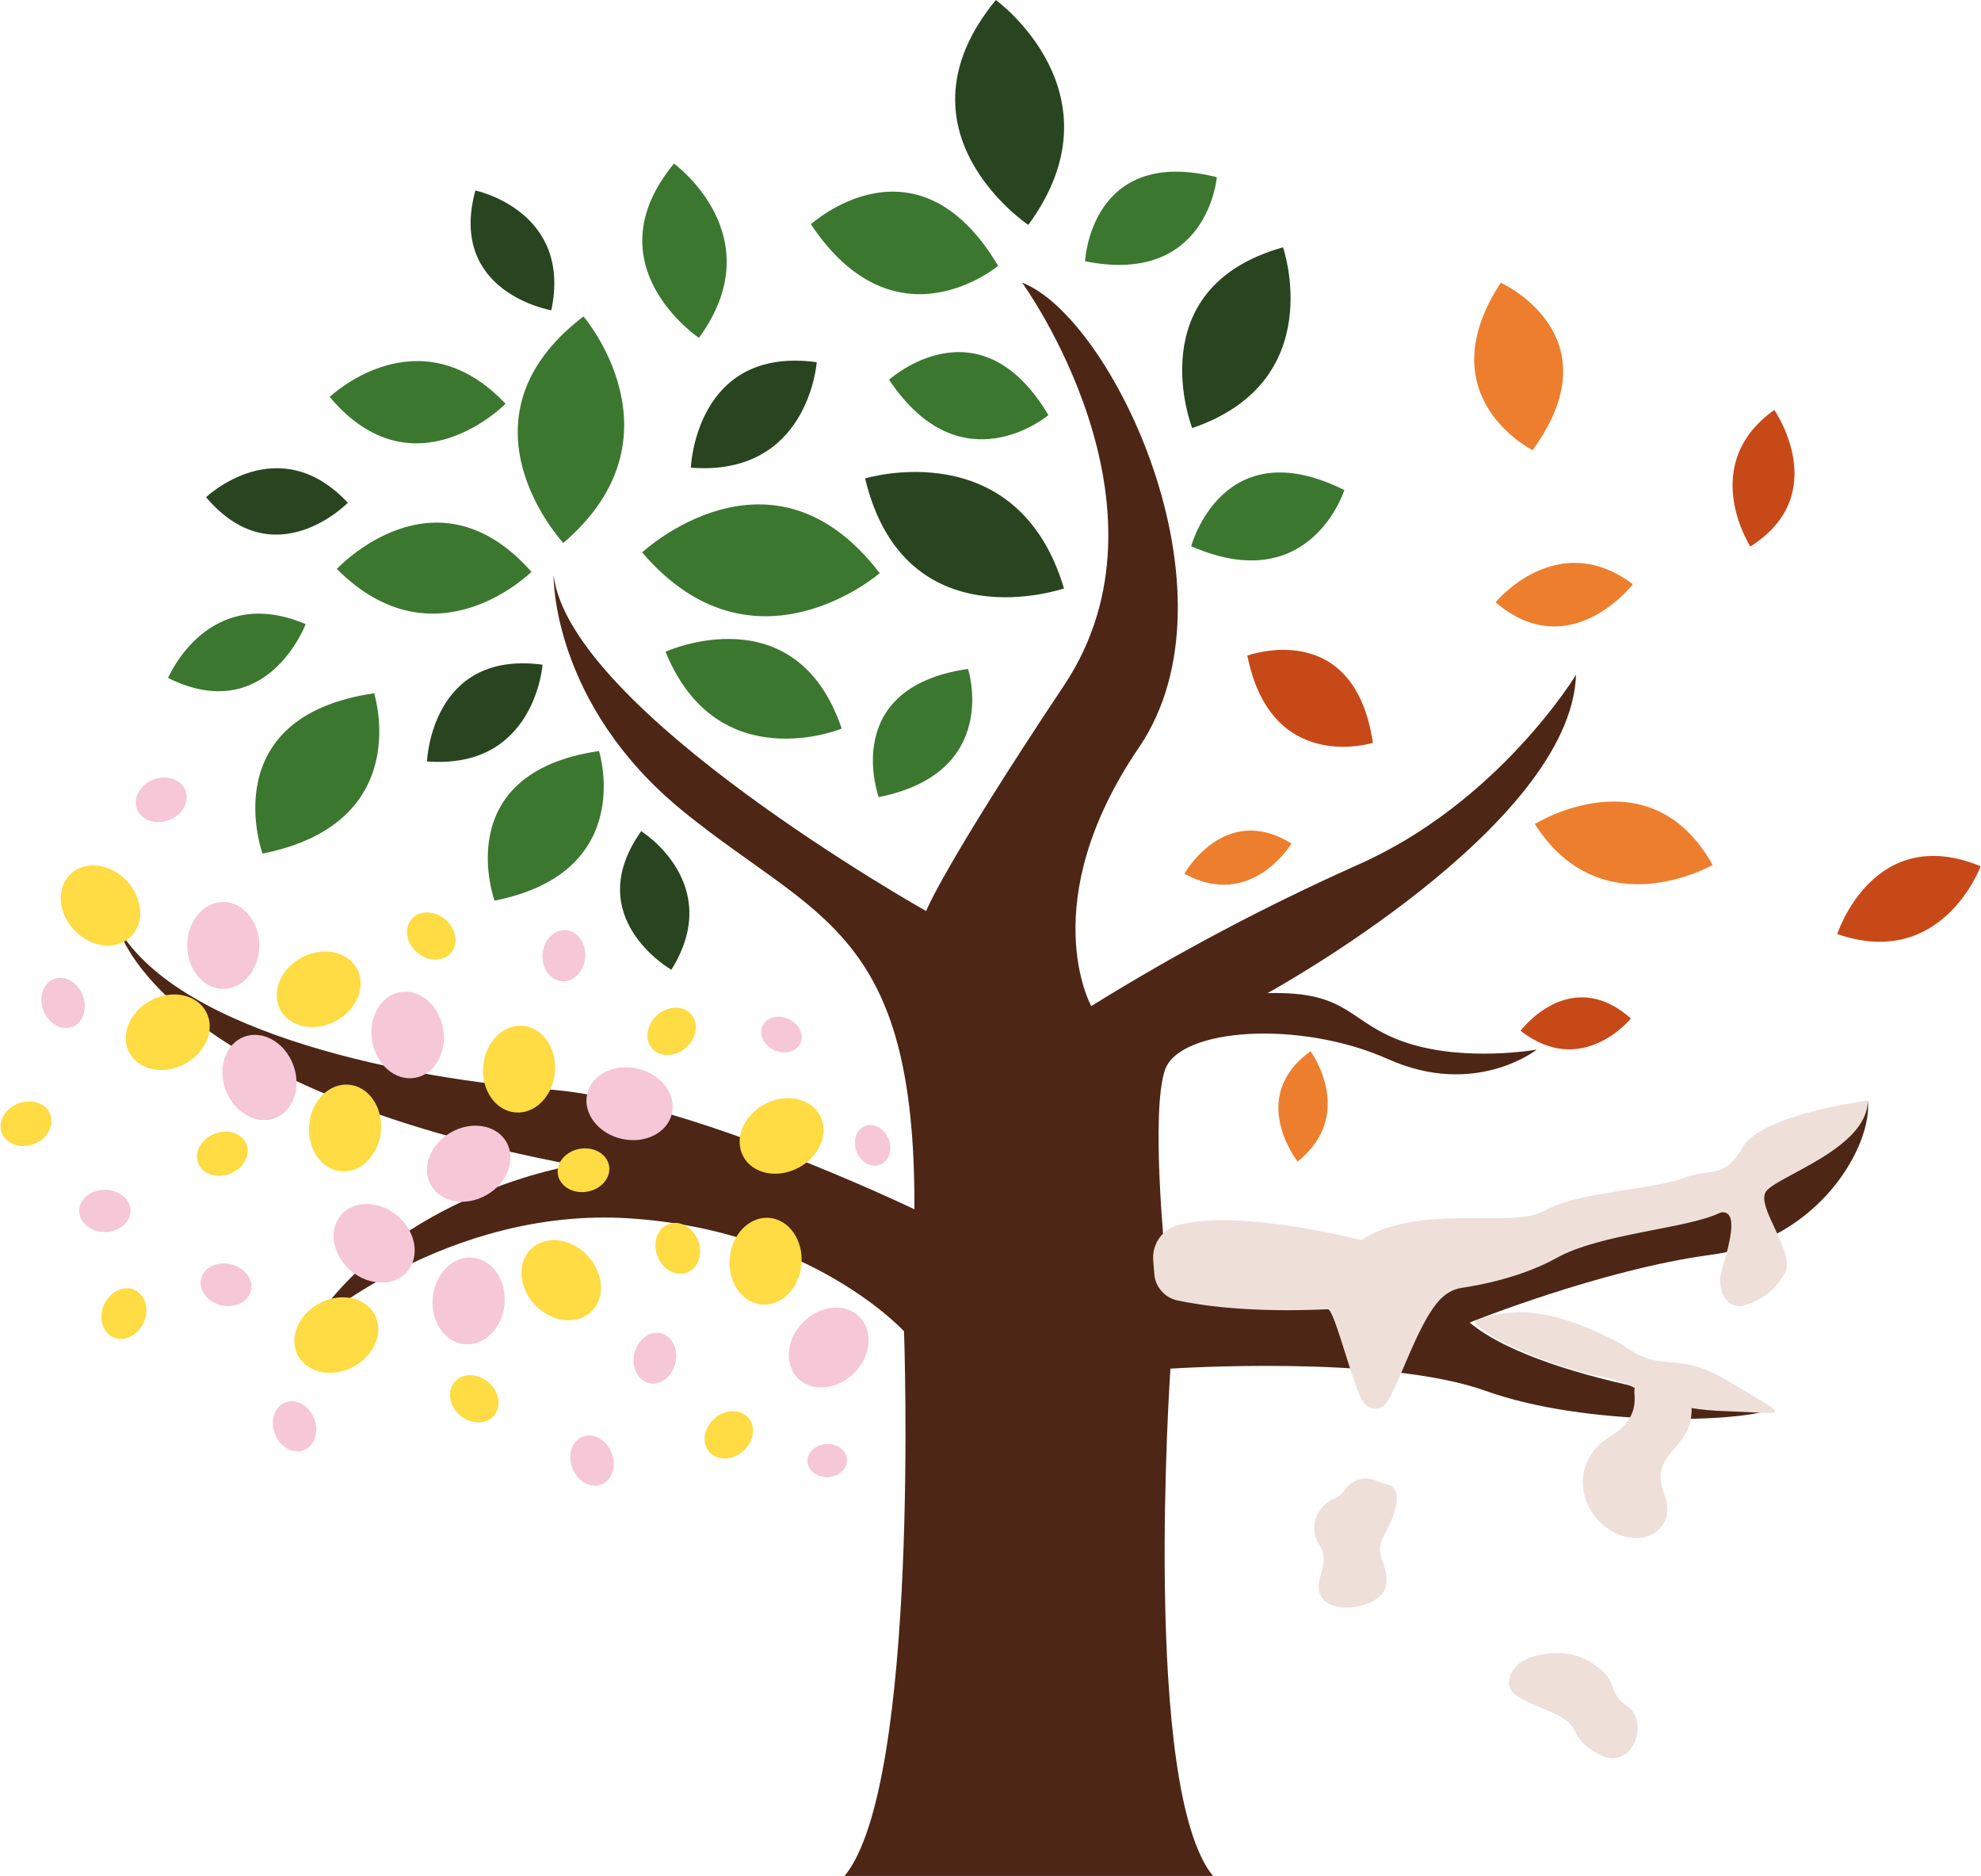 <?xml version="1.0" encoding="UTF-8"?>
<svg xmlns="http://www.w3.org/2000/svg" id="Laag_2" version="1.1" viewBox="0 0 610.5 578">
  <defs>
    <style>
      .st0 {
        fill: #c84918;
      }

      .st1 {
        fill: #ed7e2d;
      }

      .st2 {
        fill: #284520;
      }

      .st3 {
        fill: #4d2615;
      }

      .st4 {
        fill: #eedfd9;
      }

      .st5 {
        fill: #f6c7d7;
      }

      .st6 {
        fill: #ffdb44;
      }

      .st7 {
        fill: #3c7730;
      }
    </style>
  </defs>
  <g id="Laag_1-2">
    <path class="st3" d="M527.4,386.6c-33.8,4.5-74.5,20.9-74.5,20.9,23.9,19.8,93.5,26.6,93.5,26.6-10.1,4.2-57.4,5.6-88.7-5.6-31.3-11.2-97-6.8-97-6.8,0,0-8.9,129.3,13.1,156.3h-113.5c23.3-28.4,18.3-167.8,18.3-167.8,0,0-28.3-31.1-84.5-34.8-56.2-3.7-98.4,33.5-98.4,33.5,26.9-41.4,81.3-49.9,81.3-49.9-127.5-24.1-140.4-72.7-140.4-72.7,19.4,32.6,90.5,46.3,132.7,49.4,42.2,3.1,112.5,36.9,112.5,36.9.4-86.4-30.2-89.3-71.1-122.5-40.9-33.2-40.1-72.9-40.1-72.9,5,41.8,114.8,103.5,114.8,103.5,0,0,5.5-14,42.5-69.5s-12.9-124.1-12.9-124.1c27.5,10.4,68.5,95.4,36,143.2-32.5,47.8-14.7,79.7-14.7,79.7,26.2-16.3,53.5-30.7,81.6-43.3,43.8-19.1,67.8-58.8,67.8-58.8-1.6,47-95.1,98.1-95.1,98.1,25.7-.7,24.6,9.2,42.9,15.3,18.3,6,40.1,2.1,40.1,2.1,0,0-18.9,15-45.9,2.9-27.1-12.1-64.3-9.6-68.7,3.4s0,56.9,0,56.9h91.9c91.1-13,124.7-47.5,124.7-47.5,1.6,13.1-14.4,43-48.2,47.5Z"></path>
    <path class="st7" d="M205.1,200.8s40.1-18.2,54.3,23.7c0,0-38.3,15.7-54.3-23.7h0Z"></path>
    <path class="st7" d="M173.6,167.3s-35.4-38,6.2-69.8c0,0,32,37.1-6.2,69.8Z"></path>
    <path class="st2" d="M327.9,181.3s-49.1,17-61.3-33.9c.1,0,46.9-14.3,61.3,33.9h0Z"></path>
    <path class="st2" d="M316.9,69.3S273.7,40.4,306.9,0c0,0,39.7,28.8,10,69.3Z"></path>
    <path class="st7" d="M215.4,104.1s-33.5-22.4-7.7-53.7c0,0,30.7,22.2,7.7,53.7Z"></path>
    <path class="st7" d="M155.8,124.4s-28.2,28.8-54.2-2.1c0,0,27.4-26.2,54.2,2.1Z"></path>
    <path class="st2" d="M107.2,154.9s-22.6,23.2-43.7-1.7c0,0,22.2-21.2,43.7,1.7Z"></path>
    <path class="st2" d="M169.9,95.6s-32-5.4-23.4-36.9c0,0,29.9,6.2,23.4,36.9Z"></path>
    <path class="st7" d="M94.2,192.3s-11.9,31.7-42.4,16.6c0,0,12.3-29.4,42.4-16.6Z"></path>
    <path class="st2" d="M206.9,298.8s-28.2-16.1-9.3-42.7c0,0,25.9,16.1,9.3,42.7Z"></path>
    <path class="st2" d="M212.9,144.1s1.4-37.6,38.8-32.5c0,0-2.5,35.3-38.8,32.5Z"></path>
    <path class="st2" d="M367.4,131.9s-16.8-43.1,28-55.7c0,0,14.3,41.3-28,55.7Z"></path>
    <path class="st7" d="M197.9,170.2s39.9-37.2,73.2,6.4c-.1.1-39,33.7-73.2-6.4h0Z"></path>
    <path class="st2" d="M131.6,234.6s1.2-34.4,35.6-29.8c0,0-2.3,32.4-35.6,29.8h0Z"></path>
    <path class="st7" d="M103.8,175.3s30.3-32.7,60,.9c0-.1-29.6,29.6-60-.9Z"></path>
    <path class="st7" d="M152.4,277.5s-14.3-39.3,32.2-46.1c0,0,11.9,37.4-32.2,46.1Z"></path>
    <path class="st7" d="M270.8,245.6s-12.3-33.7,27.5-39.5c.1,0,10.3,32-27.5,39.5Z"></path>
    <path class="st7" d="M334.4,80.5s1.6-35.7,40.6-25.9c0,0-2.8,33.5-40.6,25.9Z"></path>
    <path class="st7" d="M249.9,69.1s32.5-29.6,57.7,12.8c0,0-31.5,26.5-57.7-12.8h0Z"></path>
    <path class="st7" d="M274,117s27.7-25.1,49.1,10.9c0,0-26.8,22.6-49.1-10.9Z"></path>
    <path class="st7" d="M367.1,168.3s9.6-36.1,47.2-17.3c0-.1-10.4,33.4-47.2,17.3Z"></path>
    <path class="st7" d="M80.9,263s-15.3-42.1,34.4-49.4c0,.1,12.8,40-34.4,49.4Z"></path>
    <path class="st4" d="M355.4,388.3l.3,3.8c.1,4,2.9,7.5,6.8,8.5,7.8,1.7,23,3.9,46.7,2.8,2.1-.1,7.9,24.6,11.1,28.8,1.3,1.9,3.9,2.4,5.9,1.1,3.8-2.5,10.1-25.1,17.6-32.9,1.8-1.9,4.1-3.2,6.7-3.6,6.2-.9,18.7-3.4,29.2-9.2,13.6-7.6,40.3-9,50.3-13.9,1.2-.5,2.6,0,3.1,1.2h0c1.4,2.8-.7,10.7-2.3,15.6-2.3,7.4,1.7,12.8,6.1,11.8,5.7-1.3,10.5-5,13.2-10.2,3.3-6.3-9-20.2-5.9-24.9,3-4.7,31.4-13.2,31.4-28.1,0,0-32.6,4.2-38.5,14.3-5.9,10.1-8.9,6.1-18.7,9.7s-32.3,4.1-42.3,9.9c-9.9,5.8-38.5-2.6-56.6,9.1,0,0-39-10.2-57.6-4.3-4.2,1.7-6.9,6-6.5,10.5h0Z"></path>
    <path class="st4" d="M455,406.8c-2.8,1.1,9.7,8.7,25.4,13.8s12.7,2.4,22,6.4c9.2,4,13.3,7.3,29.6,7.8,16.7.6,19.6,2,8.3-4.7-11.4-6.7-15-9.7-25.9-10.4-10.9-.8-11-4.3-20.1-8.3-9.2-4.1-23-10.6-39.3-4.6h0Z"></path>
    <path class="st4" d="M424.5,456.4c-3.3-1.7-7.4-.8-9.7,2.2-.9,1.4-2.1,2.6-3.7,3.2-5,2.1-7.4,7.8-5.3,12.8.2.6.5,1.1.9,1.6,3.9,6-2.9,11.1.9,16.3s17.7,2.7,19.4-3.4-3.9-9.8-.7-15.6c3.3-5.8,7-15,1-16.2-1-.2-1.9-.5-2.8-.9h0Z"></path>
    <path class="st4" d="M512.8,422c-3.9-1.1-7.9,1.2-8.9,5.1-.2.8-.3,1.7-.2,2.5.4,4-.7,8.9-7.1,12.7-12.7,7.6-10.6,22.5-.6,29,9.9,6.5,21,0,17-10.5s2.5-12.1,6.7-19.5c3-5.6,2.5-16.8-6.9-19.3h0Z"></path>
    <path class="st4" d="M465.4,516.2c1.2-2.7,3.6-4.8,6.5-5.6,4.4-1.4,11.8-2.5,18.2,1.5,9.9,6.2,4.5,9,11.4,13.6s1.9,20.3-8.6,14.9-3.9-8.4-15.1-13.2c-9.3-4-14.5-5.6-12.3-11.1Z"></path>
    <ellipse class="st5" cx="68.8" cy="291.3" rx="11.1" ry="13.4"></ellipse>
    <ellipse class="st5" cx="125.6" cy="318.9" rx="11.1" ry="13.4" transform="translate(-51.4 25.4) rotate(-9.6)"></ellipse>
    <ellipse class="st5" cx="115.3" cy="383.1" rx="11.1" ry="13.4" transform="translate(-252 224.5) rotate(-49.9)"></ellipse>
    <ellipse class="st5" cx="255.4" cy="415.2" rx="13.4" ry="11.1" transform="translate(-218.8 302.2) rotate(-45)"></ellipse>
    <ellipse class="st5" cx="194" cy="340" rx="11.1" ry="13.4" transform="translate(-181.3 451.3) rotate(-76.8)"></ellipse>
    <ellipse class="st5" cx="144.4" cy="400.8" rx="13.4" ry="11.1" transform="translate(-268 507.6) rotate(-84.7)"></ellipse>
    <ellipse class="st5" cx="144.4" cy="358.6" rx="13.4" ry="11.1" transform="translate(-159.9 120.2) rotate(-30)"></ellipse>
    <ellipse class="st6" cx="235.9" cy="388.5" rx="13.4" ry="11.1" transform="translate(-172.7 587.6) rotate(-84.7)"></ellipse>
    <ellipse class="st6" cx="160" cy="329.4" rx="13.4" ry="11.1" transform="translate(-182.8 458.3) rotate(-84.7)"></ellipse>
    <ellipse class="st6" cx="106.3" cy="347.5" rx="13.4" ry="11.1" transform="translate(-249.5 421.3) rotate(-84.7)"></ellipse>
    <ellipse class="st6" cx="103.7" cy="411.4" rx="13.4" ry="11.1" transform="translate(-180.5 96.3) rotate(-27.9)"></ellipse>
    <ellipse class="st6" cx="240.9" cy="350" rx="13.4" ry="11.1" transform="translate(-135.8 153.4) rotate(-27.9)"></ellipse>
    <ellipse class="st6" cx="172.9" cy="394.5" rx="11.1" ry="13.4" transform="translate(-224.6 228.7) rotate(-43.7)"></ellipse>
    <ellipse class="st6" cx="31" cy="279" rx="11.1" ry="13.4" transform="translate(-184.2 98.7) rotate(-43.7)"></ellipse>
    <ellipse class="st6" cx="51.7" cy="318" rx="13.4" ry="11.1" transform="translate(-142.8 61.2) rotate(-27.9)"></ellipse>
    <ellipse class="st6" cx="98.2" cy="304.8" rx="13.4" ry="11.1" transform="translate(-131.2 81.4) rotate(-27.9)"></ellipse>
    <ellipse class="st6" cx="224.6" cy="442.1" rx="8" ry="6.7" transform="translate(-235.6 257.4) rotate(-41.2)"></ellipse>
    <ellipse class="st6" cx="207" cy="317.8" rx="8" ry="6.7" transform="translate(-158.1 215) rotate(-41.2)"></ellipse>
    <ellipse class="st6" cx="132.9" cy="288.4" rx="6.7" ry="8" transform="translate(-173.3 204.3) rotate(-49.9)"></ellipse>
    <ellipse class="st6" cx="146.2" cy="431" rx="6.7" ry="8" transform="translate(-277.7 265.2) rotate(-49.9)"></ellipse>
    <ellipse class="st6" cx="38.2" cy="404.7" rx="8" ry="6.7" transform="translate(-347.3 275.7) rotate(-66.1)"></ellipse>
    <ellipse class="st6" cx="68.5" cy="355.5" rx="8" ry="6.6" transform="translate(-123.9 48.8) rotate(-21.2)"></ellipse>
    <ellipse class="st6" cx="8" cy="346.2" rx="8" ry="6.7" transform="translate(-123.5 25.9) rotate(-21)"></ellipse>
    <ellipse class="st5" cx="49.7" cy="246.4" rx="8" ry="6.7" transform="translate(-85 34.2) rotate(-21)"></ellipse>
    <ellipse class="st6" cx="179.8" cy="360.6" rx="8" ry="6.7" transform="translate(-57.6 35) rotate(-9.6)"></ellipse>
    <ellipse class="st6" cx="208.8" cy="384.6" rx="6.7" ry="8" transform="translate(-123.9 100.4) rotate(-21)"></ellipse>
    <ellipse class="st5" cx="80" cy="332" rx="11.1" ry="13.4" transform="translate(-113.7 50.7) rotate(-21)"></ellipse>
    <ellipse class="st5" cx="182.5" cy="450" rx="6.5" ry="7.9" transform="translate(-149.2 95.3) rotate(-21)"></ellipse>
    <ellipse class="st5" cx="201.8" cy="418.4" rx="7.9" ry="6.5" transform="translate(-251.6 519.4) rotate(-76.8)"></ellipse>
    <ellipse class="st5" cx="32.3" cy="373.1" rx="7.9" ry="6.5"></ellipse>
    <ellipse class="st5" cx="69.7" cy="395.9" rx="6.5" ry="7.9" transform="translate(-331.7 373.3) rotate(-76.8)"></ellipse>
    <ellipse class="st5" cx="254.9" cy="450" rx="6.1" ry="5.1" transform="translate(-22.4 13.5) rotate(-2.9)"></ellipse>
    <ellipse class="st5" cx="90.8" cy="439.5" rx="6.5" ry="7.9" transform="translate(-151.5 61.7) rotate(-21)"></ellipse>
    <ellipse class="st5" cx="19.4" cy="309" rx="6.5" ry="7.9" transform="translate(-109.4 27.5) rotate(-21)"></ellipse>
    <ellipse class="st5" cx="173.8" cy="294.5" rx="7.9" ry="6.6" transform="translate(-135 441.4) rotate(-84.9)"></ellipse>
    <ellipse class="st5" cx="268.9" cy="352.9" rx="5.3" ry="6.4" transform="translate(-108.6 119.8) rotate(-21)"></ellipse>
    <ellipse class="st5" cx="240.8" cy="318.7" rx="5.3" ry="6.4" transform="translate(-148.1 409.8) rotate(-66.1)"></ellipse>
    <path class="st0" d="M384.4,202s32.9-12.1,38.7,26.9c0-.1-31.3,10-38.7-26.9Z"></path>
    <path class="st1" d="M462.5,87.1s35.7,16.1,9.8,51.6c0,0-32.8-16.4-9.8-51.6Z"></path>
    <path class="st1" d="M503.2,180s-19.3,25.1-42.3,5.6c0-.1,19-23.1,42.3-5.6Z"></path>
    <path class="st0" d="M546.8,126.3s18.1,26-7.4,42.1c0-.1-16.3-25.2,7.4-42.1Z"></path>
    <path class="st1" d="M473,253.9s35.4-22.1,54.8,12.6c0,0-34.2,19.7-54.8-12.6Z"></path>
    <path class="st0" d="M468.6,317.6s15.2-20.4,34-3.8c0,0-15,18.6-34,3.8Z"></path>
    <path class="st0" d="M566.2,287.8s11.1-34.5,44.2-20.9c0,0-11.8,32.1-44.2,20.9Z"></path>
    <path class="st1" d="M365,269.2s12.4-22.1,33-9.3c0,.1-12.5,20.6-33,9.3Z"></path>
    <path class="st1" d="M399.9,357.9s-15.7-19.9,4-34c0,0,14.2,19.4-4,34Z"></path>
  </g>
</svg>
